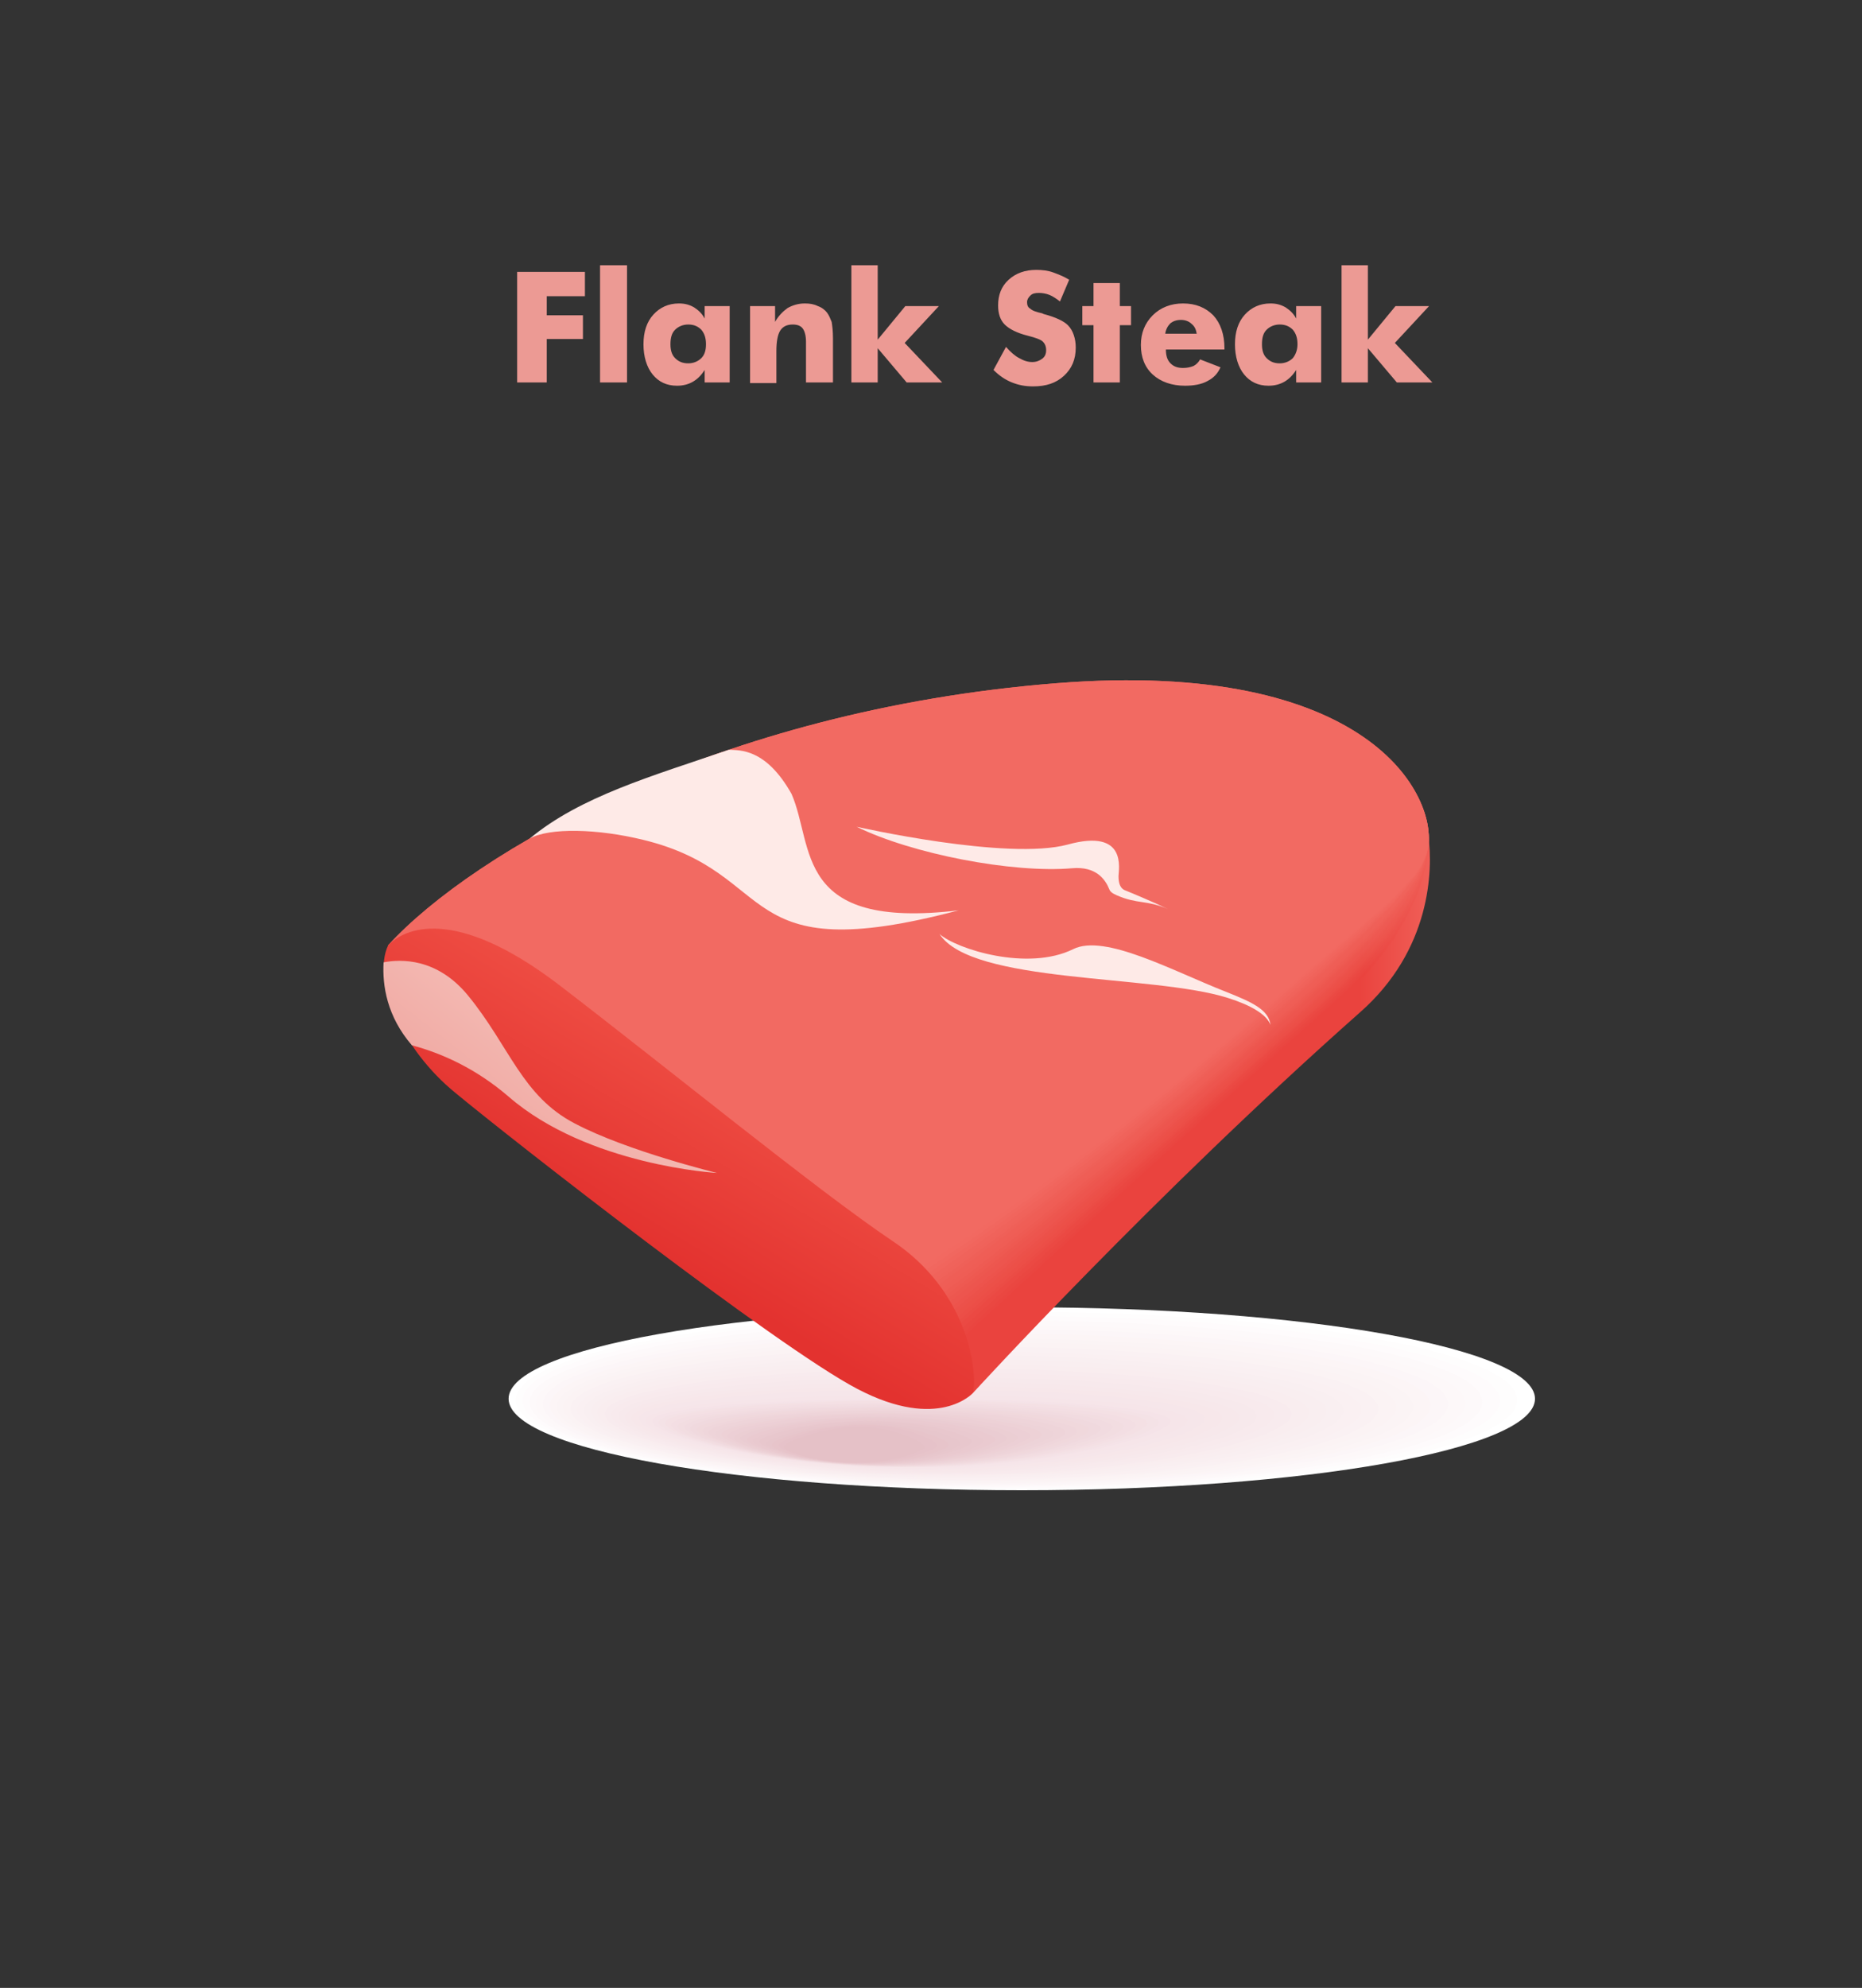 <?xml version="1.0" encoding="utf-8"?>
<!-- Generator: Adobe Illustrator 23.0.3, SVG Export Plug-In . SVG Version: 6.00 Build 0)  -->
<svg version="1.1" id="Layer_1" xmlns="http://www.w3.org/2000/svg" xmlns:xlink="http://www.w3.org/1999/xlink" x="0px" y="0px"
	 viewBox="0 0 283 302" style="enable-background:new 0 0 283 302;" xml:space="preserve">
<rect x="0" y="0" width="283" height="302" fill="#333333" stroke="none"/>
<style type="text/css">
	.st0{fill-rule:evenodd;clip-rule:evenodd;fill:#EC9A94;}
	.st1{fill-rule:evenodd;clip-rule:evenodd;fill:#FFFFFF;}
	.st2{fill-rule:evenodd;clip-rule:evenodd;fill:#FEFDFD;}
	.st3{fill-rule:evenodd;clip-rule:evenodd;fill:#FEFBFC;}
	.st4{fill-rule:evenodd;clip-rule:evenodd;fill:#FDF9FA;}
	.st5{fill-rule:evenodd;clip-rule:evenodd;fill:#FDF8F9;}
	.st6{fill-rule:evenodd;clip-rule:evenodd;fill:#FCF6F8;}
	.st7{fill-rule:evenodd;clip-rule:evenodd;fill:#FCF5F6;}
	.st8{fill-rule:evenodd;clip-rule:evenodd;fill:#FBF4F5;}
	.st9{fill-rule:evenodd;clip-rule:evenodd;fill:#FBF3F4;}
	.st10{fill-rule:evenodd;clip-rule:evenodd;fill:#FAF1F3;}
	.st11{fill-rule:evenodd;clip-rule:evenodd;fill:#FAF0F2;}
	.st12{fill-rule:evenodd;clip-rule:evenodd;fill:#F9EFF1;}
	.st13{fill-rule:evenodd;clip-rule:evenodd;fill:#F9EEF0;}
	.st14{fill-rule:evenodd;clip-rule:evenodd;fill:#F9EDEF;}
	.st15{fill-rule:evenodd;clip-rule:evenodd;fill:#F8EBEE;}
	.st16{fill-rule:evenodd;clip-rule:evenodd;fill:#F8EAED;}
	.st17{fill-rule:evenodd;clip-rule:evenodd;fill:#F7E9EC;}
	.st18{fill-rule:evenodd;clip-rule:evenodd;fill:#F7E8EB;}
	.st19{fill-rule:evenodd;clip-rule:evenodd;fill:#F7E7EA;}
	.st20{fill-rule:evenodd;clip-rule:evenodd;fill:#F6E6EA;}
	.st21{fill-rule:evenodd;clip-rule:evenodd;fill:#F6E5E9;}
	.st22{fill-rule:evenodd;clip-rule:evenodd;fill:#F5E3E8;}
	.st23{fill-rule:evenodd;clip-rule:evenodd;fill:#F4E2E6;}
	.st24{fill-rule:evenodd;clip-rule:evenodd;fill:#F4E0E4;}
	.st25{fill-rule:evenodd;clip-rule:evenodd;fill:#F3DEE3;}
	.st26{fill-rule:evenodd;clip-rule:evenodd;fill:#F2DDE1;}
	.st27{fill-rule:evenodd;clip-rule:evenodd;fill:#F1DBE0;}
	.st28{fill-rule:evenodd;clip-rule:evenodd;fill:#F0D9DE;}
	.st29{fill-rule:evenodd;clip-rule:evenodd;fill:#F0D8DC;}
	.st30{fill-rule:evenodd;clip-rule:evenodd;fill:#EFD6DB;}
	.st31{fill-rule:evenodd;clip-rule:evenodd;fill:#EED4D9;}
	.st32{fill-rule:evenodd;clip-rule:evenodd;fill:#EDD3D8;}
	.st33{fill-rule:evenodd;clip-rule:evenodd;fill:#EDD1D6;}
	.st34{fill-rule:evenodd;clip-rule:evenodd;fill:#ECCFD5;}
	.st35{fill-rule:evenodd;clip-rule:evenodd;fill:#EBCED3;}
	.st36{fill-rule:evenodd;clip-rule:evenodd;fill:#EACCD2;}
	.st37{fill-rule:evenodd;clip-rule:evenodd;fill:#EACAD0;}
	.st38{fill-rule:evenodd;clip-rule:evenodd;fill:#E9C9CF;}
	.st39{fill-rule:evenodd;clip-rule:evenodd;fill:#E8C7CD;}
	.st40{fill-rule:evenodd;clip-rule:evenodd;fill:#E7C6CC;}
	.st41{fill-rule:evenodd;clip-rule:evenodd;fill:#E7C4CA;}
	.st42{fill-rule:evenodd;clip-rule:evenodd;fill:#E6C2C9;}
	.st43{fill-rule:evenodd;clip-rule:evenodd;fill:#E5C1C7;}
	.st44{fill-rule:evenodd;clip-rule:evenodd;fill:url(#SVGID_1_);}
	.st45{fill-rule:evenodd;clip-rule:evenodd;fill:#F26A62;}
	.st46{fill-rule:evenodd;clip-rule:evenodd;fill:url(#SVGID_2_);}
	.st47{fill-rule:evenodd;clip-rule:evenodd;fill:url(#SVGID_3_);}
	.st48{fill-rule:evenodd;clip-rule:evenodd;fill:url(#SVGID_4_);}
	.st49{fill-rule:evenodd;clip-rule:evenodd;fill:url(#SVGID_5_);}
	.st50{fill-rule:evenodd;clip-rule:evenodd;fill:url(#SVGID_6_);}
	.st51{fill-rule:evenodd;clip-rule:evenodd;fill:url(#SVGID_7_);}
	.st52{fill-rule:evenodd;clip-rule:evenodd;fill:url(#SVGID_8_);}
	.st53{fill-rule:evenodd;clip-rule:evenodd;fill:url(#SVGID_9_);}
	.st54{fill-rule:evenodd;clip-rule:evenodd;fill:url(#SVGID_10_);}
	.st55{fill-rule:evenodd;clip-rule:evenodd;fill:url(#SVGID_11_);}
	.st56{fill-rule:evenodd;clip-rule:evenodd;fill:url(#SVGID_12_);}
	.st57{fill-rule:evenodd;clip-rule:evenodd;fill:url(#SVGID_13_);}
	.st58{fill-rule:evenodd;clip-rule:evenodd;fill:url(#SVGID_14_);}
	.st59{fill-rule:evenodd;clip-rule:evenodd;fill:url(#SVGID_15_);}
	.st60{fill-rule:evenodd;clip-rule:evenodd;fill:url(#SVGID_16_);}
	.st61{fill-rule:evenodd;clip-rule:evenodd;fill:url(#SVGID_17_);}
	.st62{fill-rule:evenodd;clip-rule:evenodd;fill:url(#SVGID_18_);}
	.st63{fill-rule:evenodd;clip-rule:evenodd;fill:url(#SVGID_19_);}
	.st64{fill-rule:evenodd;clip-rule:evenodd;fill:url(#SVGID_20_);}
	.st65{fill-rule:evenodd;clip-rule:evenodd;fill:url(#SVGID_21_);}
	.st66{fill-rule:evenodd;clip-rule:evenodd;fill:url(#SVGID_22_);}
	.st67{fill-rule:evenodd;clip-rule:evenodd;fill:#FEEAE7;}
	.st68{fill-rule:evenodd;clip-rule:evenodd;fill:url(#SVGID_23_);}
	.st69{fill-rule:evenodd;clip-rule:evenodd;fill:url(#SVGID_24_);}
</style>
<path class="st0" d="M78.6,58.1V41.3h10.3V45h-5.8v2.9h5.5v3.6h-5.5v6.6H78.6L78.6,58.1z M91.2,58.1V40.3h4.1v17.8H91.2L91.2,58.1z
	 M107.3,52.3c0-0.9-0.2-1.6-0.7-2.2c-0.5-0.5-1.1-0.8-2-0.8c-0.8,0-1.5,0.3-2,0.8c-0.5,0.5-0.7,1.2-0.7,2.2c0,0.9,0.2,1.6,0.7,2.1
	c0.5,0.5,1.1,0.8,2,0.8c0.8,0,1.5-0.3,2-0.8C107.1,53.9,107.3,53.2,107.3,52.3L107.3,52.3z M110.9,46.5v11.6h-3.8v-1.9
	c-0.5,0.8-1.1,1.4-1.8,1.8c-0.7,0.4-1.5,0.6-2.4,0.6c-1.6,0-2.8-0.6-3.7-1.7c-0.9-1.1-1.4-2.7-1.4-4.6c0-1.9,0.5-3.4,1.5-4.5
	c1-1.1,2.3-1.7,3.9-1.7c0.9,0,1.6,0.2,2.3,0.6c0.6,0.4,1.2,0.9,1.6,1.7v-1.9H110.9L110.9,46.5z M114,58.1V46.5h3.8v2.4
	c0.5-0.9,1.2-1.6,1.9-2.1c0.7-0.4,1.6-0.7,2.6-0.7c0.8,0,1.4,0.1,2,0.4c0.6,0.2,1.1,0.6,1.4,1c0.3,0.4,0.5,0.9,0.7,1.4
	c0.1,0.6,0.2,1.4,0.2,2.5v6.7h-4.1v-6.2c0-0.9-0.2-1.6-0.5-2c-0.3-0.4-0.8-0.6-1.5-0.6c-0.9,0-1.5,0.3-1.9,0.9
	c-0.4,0.6-0.6,1.7-0.6,3.1v4.9H114L114,58.1z M129.4,58.1V40.3h4v11.3l4.2-5.1h5.1l-5.2,5.6l5.7,6h-5.4l-4.4-5.2v5.2H129.4
	L129.4,58.1z M152.9,52.7c0.7,0.8,1.4,1.4,2,1.7c0.7,0.4,1.3,0.6,2,0.6c0.6,0,1.1-0.2,1.5-0.5c0.4-0.3,0.6-0.7,0.6-1.3
	c0-0.6-0.2-1-0.5-1.3c-0.3-0.3-1.1-0.6-2.3-0.9c-1.6-0.4-2.8-1-3.5-1.7c-0.7-0.7-1-1.7-1-2.9c0-1.6,0.5-2.9,1.6-3.9
	c1.1-1,2.5-1.5,4.2-1.5c0.9,0,1.8,0.1,2.6,0.4c0.8,0.3,1.6,0.6,2.4,1.1l-1.4,3.3c-0.5-0.4-1.1-0.8-1.6-1c-0.5-0.2-1.1-0.3-1.6-0.3
	c-0.6,0-1,0.1-1.3,0.4c-0.3,0.3-0.5,0.6-0.5,1c0,0.4,0.1,0.8,0.5,1c0.3,0.3,0.9,0.5,1.8,0.7l0.2,0.1c1.9,0.5,3.1,1.1,3.7,1.7
	c0.4,0.4,0.7,0.9,0.9,1.5c0.2,0.6,0.3,1.2,0.3,1.9c0,1.8-0.6,3.2-1.8,4.3c-1.2,1.1-2.7,1.6-4.7,1.6c-1.2,0-2.2-0.2-3.2-0.6
	c-1-0.4-1.9-1-2.8-1.9L152.9,52.7L152.9,52.7z M166.2,58.1v-8.7h-1.7v-2.9h1.7V43h4v3.5h1.7v2.9h-1.7v8.7H166.2L166.2,58.1z
	 M181.9,50.8c-0.1-0.7-0.3-1.2-0.8-1.6c-0.4-0.4-1-0.6-1.6-0.6c-0.7,0-1.2,0.2-1.6,0.5c-0.4,0.4-0.7,0.9-0.8,1.6H181.9L181.9,50.8z
	 M186,53.1h-8.8c0,0.9,0.2,1.6,0.7,2.1c0.5,0.5,1.1,0.7,1.9,0.7c0.6,0,1.1-0.1,1.6-0.3c0.4-0.2,0.8-0.6,1-1l3.1,1.2
	c-0.4,0.9-1,1.6-2,2.1c-0.9,0.5-2.1,0.7-3.4,0.7c-2,0-3.7-0.6-4.9-1.7c-1.2-1.1-1.8-2.6-1.8-4.5c0-1.8,0.6-3.3,1.8-4.5
	c1.2-1.2,2.8-1.8,4.6-1.8c1.9,0,3.4,0.6,4.6,1.8c1.1,1.2,1.7,2.9,1.7,5V53.1L186,53.1z M197.2,52.3c0-0.9-0.2-1.6-0.7-2.2
	c-0.5-0.5-1.1-0.8-2-0.8c-0.8,0-1.5,0.3-2,0.8c-0.5,0.5-0.7,1.2-0.7,2.2c0,0.9,0.2,1.6,0.7,2.1c0.5,0.5,1.1,0.8,2,0.8
	c0.8,0,1.5-0.3,2-0.8C196.9,53.9,197.2,53.2,197.2,52.3L197.2,52.3z M200.8,46.5v11.6H197v-1.9c-0.5,0.8-1.1,1.4-1.8,1.8
	c-0.7,0.4-1.5,0.6-2.4,0.6c-1.6,0-2.8-0.6-3.7-1.7c-0.9-1.1-1.4-2.7-1.4-4.6c0-1.9,0.5-3.4,1.5-4.5c1-1.1,2.3-1.7,3.9-1.7
	c0.9,0,1.6,0.2,2.3,0.6c0.6,0.4,1.2,0.9,1.6,1.7v-1.9H200.8L200.8,46.5z M203.9,58.1V40.3h4v11.3l4.2-5.1h5.1l-5.2,5.6l5.7,6h-5.4
	l-4.4-5.2v5.2H203.9z"/>
<g>
	<g>
		<path class="st1" d="M155.3,226.4c-43.1,0-78-6.2-78-13.9c0-7.7,34.9-13.9,78-13.9c43.1,0,78,6.2,78,13.9
			C233.3,220.2,198.4,226.4,155.3,226.4z"/>
		<path class="st2" d="M154.5,226.3c-42,0-76.1-6.2-76.1-13.6c0-7.4,34.1-13.4,76.1-13.4c42,0,76.1,6,76.1,13.4
			C230.6,220.1,196.5,226.3,154.5,226.3z"/>
		<path class="st3" d="M153.7,226.1c-41,0-74.3-6.1-74.3-13.3c0-7.2,33.3-12.9,74.3-12.9c41,0,74.3,5.8,74.3,12.9
			C228,220,194.7,226.1,153.7,226.1z"/>
		<path class="st4" d="M152.9,225.9c-40,0-72.4-6-72.4-12.9c0-6.9,32.4-12.4,72.4-12.4c40,0,72.4,5.5,72.4,12.4
			C225.3,219.9,192.9,225.9,152.9,225.9z"/>
		<path class="st5" d="M152.1,225.8c-39,0-70.6-6-70.6-12.6c0-6.6,31.6-11.9,70.6-11.9c39,0,70.6,5.3,70.6,11.9
			C222.7,219.8,191.1,225.8,152.1,225.8z"/>
		<path class="st6" d="M151.3,225.6c-38,0-68.8-5.9-68.8-12.3c0-6.4,30.8-11.4,68.8-11.4c38,0,68.8,5.1,68.8,11.4
			C220.1,219.7,189.3,225.6,151.3,225.6z"/>
		<path class="st7" d="M150.5,225.4c-37,0-66.9-5.9-66.9-11.9c0-6.1,30-10.9,66.9-10.9c37,0,66.9,4.8,66.9,10.9
			C217.4,219.6,187.5,225.4,150.5,225.4z"/>
		<path class="st8" d="M149.7,225.3c-35.9,0-65.1-5.8-65.1-11.6c0-5.8,29.1-10.4,65.1-10.4c35.9,0,65.1,4.6,65.1,10.4
			C214.8,219.5,185.7,225.3,149.7,225.3z"/>
		<path class="st9" d="M148.9,225.1c-34.9,0-63.3-5.7-63.3-11.3c0-5.6,28.3-9.9,63.3-9.9c34.9,0,63.3,4.4,63.3,9.9
			C212.2,219.4,183.8,225.1,148.9,225.1z"/>
		<path class="st10" d="M148.1,224.9c-33.9,0-61.4-5.7-61.4-10.9c0-5.3,27.5-9.4,61.4-9.4c33.9,0,61.4,4.1,61.4,9.4
			C209.5,219.3,182,224.9,148.1,224.9z"/>
		<path class="st11" d="M147.3,224.8c-32.9,0-59.6-5.6-59.6-10.6c0-5,26.7-8.9,59.6-8.9c32.9,0,59.6,3.9,59.6,8.9
			C206.9,219.1,180.2,224.8,147.3,224.8z"/>
		<path class="st12" d="M146.5,224.6c-31.9,0-57.7-5.5-57.7-10.3c0-4.8,25.9-8.4,57.7-8.4c31.9,0,57.7,3.7,57.7,8.4
			C204.2,219,178.4,224.6,146.5,224.6z"/>
		<path class="st13" d="M145.7,224.4c-30.9,0-55.9-5.5-55.9-10c0-4.5,25-7.9,55.9-7.9c30.9,0,55.9,3.4,55.9,7.9
			C201.6,218.9,176.6,224.4,145.7,224.4z"/>
		<path class="st14" d="M144.9,224.2c-29.9,0-54.1-5.4-54.1-9.6c0-4.2,24.2-7.4,54.1-7.4c29.9,0,54.1,3.2,54.1,7.4
			C199,218.8,174.8,224.2,144.9,224.2z"/>
		<path class="st15" d="M144.1,224.1c-28.8,0-52.2-5.4-52.2-9.3s23.4-6.9,52.2-6.9c28.8,0,52.2,3,52.2,6.9S173,224.1,144.1,224.1z"
			/>
		<path class="st16" d="M143.3,223.9c-27.8,0-50.4-5.3-50.4-9c0-3.7,22.6-6.4,50.4-6.4c27.8,0,50.4,2.8,50.4,6.4
			C193.7,218.6,171.1,223.9,143.3,223.9z"/>
		<path class="st17" d="M142.5,223.7c-26.8,0-48.5-5.2-48.5-8.6c0-3.4,21.7-5.9,48.5-5.9c26.8,0,48.5,2.5,48.5,5.9
			C191.1,218.5,169.3,223.7,142.5,223.7z"/>
		<path class="st18" d="M141.7,223.6c-25.8,0-46.7-5.2-46.7-8.3c0-3.2,20.9-5.4,46.7-5.4c25.8,0,46.7,2.3,46.7,5.4
			C188.4,218.4,167.5,223.6,141.7,223.6z"/>
		<path class="st19" d="M140.9,223.4c-24.8,0-44.9-5.1-44.9-8c0-2.9,20.1-4.9,44.9-4.9c24.8,0,44.9,2.1,44.9,4.9
			C185.8,218.3,165.7,223.4,140.9,223.4z"/>
		<path class="st20" d="M140.1,223.2c-23.8,0-43-5-43-7.7c0-2.6,19.3-4.4,43-4.4c23.8,0,43,1.8,43,4.4
			C183.1,218.2,163.9,223.2,140.1,223.2z"/>
		<path class="st21" d="M139.3,223.1c-22.8,0-41.2-5-41.2-7.3c0-2.3,18.4-3.9,41.2-3.9c22.8,0,41.2,1.6,41.2,3.9
			C180.5,218.1,162.1,223.1,139.3,223.1z"/>
		<path class="st22" d="M138.5,222.9c-21.7,0-39.4-4.9-39.4-7c0-2.1,17.6-3.4,39.4-3.4c21.7,0,39.4,1.4,39.4,3.4
			C177.9,218,160.3,222.9,138.5,222.9z"/>
		<path class="st23" d="M138.1,222.9c-21,0-38-4.8-38-6.8c0-2,17-3.4,38-3.4c21,0,38,1.4,38,3.4
			C176.1,218.1,159.1,222.9,138.1,222.9z"/>
		<path class="st24" d="M137.7,222.8c-20.2,0-36.6-4.6-36.6-6.6c0-1.9,16.5-3.4,36.7-3.4c20.2,0,36.6,1.5,36.6,3.4
			C174.3,218.2,157.9,222.8,137.7,222.8z"/>
		<path class="st25" d="M137.3,222.8c-19.5,0-35.3-4.5-35.3-6.3c0-1.9,15.9-3.4,35.4-3.4c19.5,0,35.2,1.5,35.2,3.4
			C172.5,218.3,156.8,222.8,137.3,222.8z"/>
		<path class="st26" d="M136.9,222.8c-18.7,0-33.9-4.3-33.9-6.1c0-1.8,15.3-3.4,34-3.4c18.7,0,33.8,1.6,33.8,3.4
			C170.8,218.5,155.6,222.8,136.9,222.8z"/>
		<path class="st27" d="M136.5,222.7c-18,0-32.5-4.2-32.5-5.9c0-1.7,14.7-3.3,32.7-3.3c18,0,32.4,1.6,32.4,3.3
			C169,218.6,154.4,222.7,136.5,222.7z"/>
		<path class="st28" d="M136.1,222.7c-17.2,0-31.2-4-31.2-5.7c0-1.7,14.2-3.3,31.4-3.3c17.2,0,31,1.7,31,3.3
			C167.2,218.7,153.3,222.7,136.1,222.7z"/>
		<path class="st29" d="M135.7,222.7c-16.5,0-29.8-3.9-29.8-5.5c0-1.6,13.6-3.3,30-3.3s29.6,1.7,29.6,3.3
			C165.4,218.8,152.1,222.7,135.7,222.7z"/>
		<path class="st30" d="M135.3,222.6c-15.7,0-28.5-3.7-28.5-5.2c0-1.5,13-3.3,28.7-3.3s28.2,1.8,28.2,3.3
			C163.7,218.9,151,222.6,135.3,222.6z"/>
		<path class="st31" d="M134.8,222.6c-15,0-27.1-3.5-27.1-5c0-1.5,12.4-3.3,27.4-3.3c15,0,26.8,1.8,26.8,3.3
			C161.9,219.1,149.8,222.6,134.8,222.6z"/>
		<path class="st32" d="M134.4,222.6c-14.2,0-25.7-3.4-25.7-4.8c0-1.4,11.8-3.2,26-3.2c14.2,0,25.4,1.9,25.4,3.2
			C160.1,219.2,148.6,222.6,134.4,222.6z"/>
		<path class="st33" d="M134,222.5c-13.4,0-24.4-3.2-24.4-4.6c0-1.3,11.3-3.2,24.7-3.2c13.4,0,24,1.9,24,3.2
			C158.3,219.3,147.5,222.5,134,222.5z"/>
		<path class="st34" d="M133.6,222.5c-12.7,0-23-3.1-23-4.4c0-1.3,10.7-3.2,23.4-3.2c12.7,0,22.6,2,22.6,3.2
			C156.6,219.4,146.3,222.5,133.6,222.5z"/>
		<path class="st35" d="M133.2,222.5c-11.9,0-21.7-2.9-21.7-4.1c0-1.2,10.1-3.2,22-3.2c11.9,0,21.2,2,21.2,3.2
			C154.8,219.5,145.1,222.5,133.2,222.5z"/>
		<path class="st36" d="M132.8,222.4c-11.2,0-20.3-2.8-20.3-3.9c0-1.1,9.5-3.2,20.7-3.2c11.2,0,19.8,2,19.8,3.2
			C153,219.7,144,222.4,132.8,222.4z"/>
		<path class="st37" d="M132.4,222.4c-10.4,0-18.9-2.6-18.9-3.7c0-1.1,9-3.2,19.4-3.2c10.4,0,18.4,2.1,18.4,3.2
			C151.2,219.8,142.8,222.4,132.4,222.4z"/>
		<path class="st38" d="M132,222.4c-9.7,0-17.6-2.5-17.6-3.5c0-1,8.4-3.1,18.1-3.1c9.7,0,17,2.1,17,3.1
			C149.5,219.9,141.7,222.4,132,222.4z"/>
		<path class="st39" d="M131.6,222.3c-8.9,0-16.2-2.3-16.2-3.3c0-0.9,7.8-3.1,16.7-3.1c8.9,0,15.6,2.2,15.6,3.1
			C147.7,220,140.5,222.3,131.6,222.3z"/>
		<path class="st40" d="M131.2,222.3c-8.2,0-14.8-2.2-14.8-3c0-0.8,7.2-3.1,15.4-3.1c8.2,0,14.2,2.2,14.2,3.1
			C145.9,220.1,139.3,222.3,131.2,222.3z"/>
		<path class="st41" d="M130.8,222.3c-7.4,0-13.5-2-13.5-2.8s6.6-3.1,14.1-3.1c7.4,0,12.8,2.3,12.8,3.1S138.2,222.3,130.8,222.3z"/>
		<path class="st42" d="M130.4,222.2c-6.7,0-12.1-1.9-12.1-2.6c0-0.7,6.1-3.1,12.7-3.1c6.7,0,11.4,2.3,11.4,3.1
			C142.4,220.4,137,222.2,130.4,222.2z"/>
		<path class="st43" d="M129.9,222.2c-5.9,0-10.8-1.7-10.8-2.4c0-0.6,5.5-3,11.4-3c5.9,0,10,2.4,10,3
			C140.6,220.5,135.9,222.2,129.9,222.2z"/>
	</g>
	<linearGradient id="SVGID_1_" gradientUnits="userSpaceOnUse" x1="221.664" y1="167.879" x2="146.401" y2="167.879">
		<stop  offset="0" style="stop-color:#F26A62"/>
		<stop  offset="0.2" style="stop-color:#EA433E"/>
		<stop  offset="1" style="stop-color:#EA433E"/>
	</linearGradient>
	<path class="st44" d="M85,159.7c41.4-21.6,58.1-14.1,107.2-30.5c12.1-4,24.2-7.7,24.9-2.2c0.7,5.2,0.4,17.3-10.4,26.8
		c-31.4,27.8-58.8,57.8-58.8,57.8L85,159.7z"/>
	<path class="st45" d="M59,143.6c12.9-14.1,49.9-35.7,101.5-39.8c47.8-3.8,58.1,17.3,56.5,25.1c-1.2,5.5-9.4,10.7-21.5,21.3
		C164,178,139.2,193,139.2,193L59,143.6z"/>
	<g>
		<linearGradient id="SVGID_2_" gradientUnits="userSpaceOnUse" x1="222.806" y1="164.376" x2="145.258" y2="164.376">
			<stop  offset="0" style="stop-color:#F26A62"/>
			<stop  offset="0.2" style="stop-color:#EA433E"/>
			<stop  offset="1" style="stop-color:#EA433E"/>
		</linearGradient>
		<path class="st46" d="M76.3,154.4c37.7-21.9,66.2-11.2,115.5-27.1c14.6-4.6,25.3-5.9,25.3,0.3c0.1,5.3-2.9,15.1-14.1,24.9
			c-31.4,27.8-58,52.8-58,52.8C122.1,188.4,99.2,171.4,76.3,154.4z"/>
		<linearGradient id="SVGID_3_" gradientUnits="userSpaceOnUse" x1="222.831" y1="163.809" x2="144.833" y2="163.809">
			<stop  offset="0" style="stop-color:#F26A62"/>
			<stop  offset="0.2" style="stop-color:#EA4540"/>
			<stop  offset="1" style="stop-color:#EA4540"/>
		</linearGradient>
		<path class="st47" d="M75.5,153.8c36.6-21.5,65.4-12.4,114.8-27.7c16.2-4.6,26.9-4.8,26.7,1.5c0,5.3-3.2,14.9-14.4,24.8
			c-31.4,27.8-57.9,52.3-57.9,52.3C122.9,188.6,97.3,170,75.5,153.8z"/>
		<linearGradient id="SVGID_4_" gradientUnits="userSpaceOnUse" x1="222.859" y1="163.199" x2="144.409" y2="163.199">
			<stop  offset="0" style="stop-color:#F26A62"/>
			<stop  offset="0.2" style="stop-color:#EA4741"/>
			<stop  offset="1" style="stop-color:#EA4741"/>
		</linearGradient>
		<path class="st48" d="M74.7,153.3c35.4-21.1,64.6-13.5,114.2-28.3c17.7-4.6,28.4-3.7,28.2,2.7c0,5.3-3.5,14.6-14.8,24.6
			c-31.4,27.8-57.8,51.9-57.8,51.9C123.7,188.8,95.4,168.7,74.7,153.3z"/>
		<linearGradient id="SVGID_5_" gradientUnits="userSpaceOnUse" x1="222.888" y1="162.548" x2="143.985" y2="162.548">
			<stop  offset="0" style="stop-color:#F26A62"/>
			<stop  offset="0.2" style="stop-color:#EB4943"/>
			<stop  offset="1" style="stop-color:#EB4943"/>
		</linearGradient>
		<path class="st49" d="M73.8,152.8c34.2-20.8,63.9-14.7,113.5-28.9c19.3-4.5,30-2.6,29.7,3.9c-0.1,5.3-3.8,14.4-15.1,24.4
			c-31.4,27.8-57.7,51.4-57.7,51.4C124.6,189,93.5,167.4,73.8,152.8z"/>
		<linearGradient id="SVGID_6_" gradientUnits="userSpaceOnUse" x1="222.918" y1="161.861" x2="143.561" y2="161.861">
			<stop  offset="0" style="stop-color:#F26A62"/>
			<stop  offset="0.2" style="stop-color:#EB4C45"/>
			<stop  offset="1" style="stop-color:#EB4C45"/>
		</linearGradient>
		<path class="st50" d="M73,152.3c33-20.4,63.1-15.9,112.8-29.5c20.9-4.5,31.6-1.5,31.2,5.1c-0.1,5.3-4.1,14.2-15.5,24.2
			c-31.4,27.8-57.7,50.9-57.7,50.9C125.4,189.3,91.6,166.1,73,152.3z"/>
		<linearGradient id="SVGID_7_" gradientUnits="userSpaceOnUse" x1="222.949" y1="161.144" x2="143.138" y2="161.144">
			<stop  offset="0" style="stop-color:#F26A62"/>
			<stop  offset="0.2" style="stop-color:#EC4E47"/>
			<stop  offset="1" style="stop-color:#EC4E47"/>
		</linearGradient>
		<path class="st51" d="M72.2,151.8c31.8-20,62.3-17,112.2-30.1c22.5-4.4,33.1-0.4,32.7,6.2c-0.2,5.3-4.5,14-15.8,24.1
			c-31.4,27.8-57.6,50.4-57.6,50.4C126.2,189.5,89.6,164.8,72.2,151.8z"/>
		<linearGradient id="SVGID_8_" gradientUnits="userSpaceOnUse" x1="222.98" y1="160.403" x2="142.716" y2="160.403">
			<stop  offset="0" style="stop-color:#F26A62"/>
			<stop  offset="0.2" style="stop-color:#EC5048"/>
			<stop  offset="1" style="stop-color:#EC5048"/>
		</linearGradient>
		<path class="st52" d="M71.4,151.3c30.6-19.7,61.5-18.2,111.5-30.7c24.1-4.4,34.7,0.7,34.2,7.4c-0.3,5.3-4.8,13.8-16.2,23.9
			c-31.4,27.8-57.5,50-57.5,50C127,189.7,87.7,163.4,71.4,151.3z"/>
		<linearGradient id="SVGID_9_" gradientUnits="userSpaceOnUse" x1="223.012" y1="159.642" x2="142.293" y2="159.642">
			<stop  offset="0" style="stop-color:#F26A62"/>
			<stop  offset="0.2" style="stop-color:#EC514A"/>
			<stop  offset="1" style="stop-color:#EC514A"/>
		</linearGradient>
		<path class="st53" d="M70.5,150.8c29.5-19.3,60.8-19.4,110.8-31.3c25.6-4.4,36.2,1.8,35.7,8.6c-0.3,5.3-5.1,13.6-16.5,23.7
			c-31.4,27.8-57.4,49.5-57.4,49.5C127.8,189.9,85.8,162.1,70.5,150.8z"/>
		<linearGradient id="SVGID_10_" gradientUnits="userSpaceOnUse" x1="223.045" y1="158.867" x2="141.872" y2="158.867">
			<stop  offset="0" style="stop-color:#F26A62"/>
			<stop  offset="0.2" style="stop-color:#ED534C"/>
			<stop  offset="1" style="stop-color:#ED534C"/>
		</linearGradient>
		<path class="st54" d="M69.7,150.3c28.3-18.9,60-20.5,110.2-31.9c27.2-4.3,37.8,2.9,37.1,9.8c-0.4,5.4-5.4,13.4-16.9,23.6
			c-31.4,27.8-57.3,49-57.3,49C128.6,190.2,83.9,160.8,69.7,150.3z"/>
		<linearGradient id="SVGID_11_" gradientUnits="userSpaceOnUse" x1="223.079" y1="158.079" x2="141.45" y2="158.079">
			<stop  offset="0" style="stop-color:#F26A62"/>
			<stop  offset="0.2" style="stop-color:#ED554E"/>
			<stop  offset="1" style="stop-color:#ED554E"/>
		</linearGradient>
		<path class="st55" d="M68.9,149.8c27.1-18.5,59.2-21.7,109.5-32.5c28.8-4.3,39.4,4,38.6,11c-0.5,5.4-5.7,13.2-17.2,23.4
			c-31.4,27.8-57.2,48.5-57.2,48.5C129.4,190.4,82,159.5,68.9,149.8z"/>
		<linearGradient id="SVGID_12_" gradientUnits="userSpaceOnUse" x1="223.113" y1="157.282" x2="141.029" y2="157.282">
			<stop  offset="0" style="stop-color:#F26A62"/>
			<stop  offset="0.2" style="stop-color:#ED574F"/>
			<stop  offset="1" style="stop-color:#ED574F"/>
		</linearGradient>
		<path class="st56" d="M68.1,149.2c25.9-18.2,58.4-22.9,108.8-33.1c30.4-4.2,40.9,5.1,40.1,12.1c-0.5,5.4-6,13-17.6,23.2
			c-31.4,27.8-57.2,48.1-57.2,48.1C130.3,190.6,80.1,158.2,68.1,149.2z"/>
		<linearGradient id="SVGID_13_" gradientUnits="userSpaceOnUse" x1="223.148" y1="156.476" x2="140.608" y2="156.476">
			<stop  offset="0" style="stop-color:#F26A62"/>
			<stop  offset="0.2" style="stop-color:#EE5951"/>
			<stop  offset="1" style="stop-color:#EE5951"/>
		</linearGradient>
		<path class="st57" d="M67.2,148.7c24.7-17.8,57.6-24,108.2-33.7c32-4.2,42.5,6.2,41.6,13.3c-0.6,5.4-6.3,12.8-17.9,23
			c-31.4,27.8-57.1,47.6-57.1,47.6C131.1,190.8,78.1,156.8,67.2,148.7z"/>
		<linearGradient id="SVGID_14_" gradientUnits="userSpaceOnUse" x1="223.184" y1="155.665" x2="140.187" y2="155.665">
			<stop  offset="0" style="stop-color:#F26A62"/>
			<stop  offset="0.2" style="stop-color:#EE5B53"/>
			<stop  offset="1" style="stop-color:#EE5B53"/>
		</linearGradient>
		<path class="st58" d="M66.4,148.2c23.6-17.4,56.9-25.2,107.5-34.3c33.5-4.2,44.1,7.3,43.1,14.5c-0.6,5.4-6.6,12.6-18.3,22.9
			c-31.4,27.8-57,47.1-57,47.1C131.9,191,76.2,155.5,66.4,148.2z"/>
		<linearGradient id="SVGID_15_" gradientUnits="userSpaceOnUse" x1="223.22" y1="154.848" x2="139.767" y2="154.848">
			<stop  offset="0" style="stop-color:#F26A62"/>
			<stop  offset="0.2" style="stop-color:#EF5D55"/>
			<stop  offset="1" style="stop-color:#EF5D55"/>
		</linearGradient>
		<path class="st59" d="M65.6,147.7c22.4-17.1,56.1-26.4,106.8-34.9c35.1-4.1,45.6,8.4,44.6,15.7c-0.7,5.4-6.9,12.3-18.6,22.7
			c-31.4,27.8-56.9,46.6-56.9,46.6C132.7,191.3,74.3,154.2,65.6,147.7z"/>
		<linearGradient id="SVGID_16_" gradientUnits="userSpaceOnUse" x1="223.257" y1="154.027" x2="139.347" y2="154.027">
			<stop  offset="0" style="stop-color:#F26A62"/>
			<stop  offset="0.2" style="stop-color:#EF5E56"/>
			<stop  offset="1" style="stop-color:#EF5E56"/>
		</linearGradient>
		<path class="st60" d="M64.8,147.2c21.2-16.7,55.3-27.5,106.2-35.6c36.7-4.1,47.2,9.5,46.1,16.9c-0.8,5.4-7.3,12.1-19,22.5
			c-31.4,27.8-56.8,46.1-56.8,46.1C133.5,191.5,72.4,152.9,64.8,147.2z"/>
		<linearGradient id="SVGID_17_" gradientUnits="userSpaceOnUse" x1="223.295" y1="153.202" x2="138.927" y2="153.202">
			<stop  offset="0" style="stop-color:#F26A62"/>
			<stop  offset="0.2" style="stop-color:#EF6058"/>
			<stop  offset="1" style="stop-color:#EF6058"/>
		</linearGradient>
		<path class="st61" d="M63.9,146.7c20-16.3,54.5-28.7,105.5-36.2c38.3-4,48.8,10.6,47.5,18c-0.8,5.4-7.6,11.9-19.3,22.3
			c-31.4,27.8-56.8,45.7-56.8,45.7C134.3,191.7,70.5,151.6,63.9,146.7z"/>
		<linearGradient id="SVGID_18_" gradientUnits="userSpaceOnUse" x1="223.333" y1="152.374" x2="138.507" y2="152.374">
			<stop  offset="0" style="stop-color:#F26A62"/>
			<stop  offset="0.2" style="stop-color:#F0625A"/>
			<stop  offset="1" style="stop-color:#F0625A"/>
		</linearGradient>
		<path class="st62" d="M63.1,146.2c18.8-15.9,53.8-29.9,104.8-36.8c39.9-4,50.3,11.7,49,19.2c-0.9,5.4-7.9,11.7-19.7,22.2
			c-31.4,27.8-56.7,45.2-56.7,45.2C135.1,191.9,68.6,150.2,63.1,146.2z"/>
		<linearGradient id="SVGID_19_" gradientUnits="userSpaceOnUse" x1="223.371" y1="151.543" x2="138.088" y2="151.543">
			<stop  offset="0" style="stop-color:#F26A62"/>
			<stop  offset="0.2" style="stop-color:#F0635B"/>
			<stop  offset="1" style="stop-color:#F0635B"/>
		</linearGradient>
		<path class="st63" d="M62.3,145.7c17.6-15.6,53-31,104.2-37.4c41.4-4,51.9,12.8,50.5,20.4c-0.9,5.5-8.2,11.5-20,22
			c-31.4,27.8-56.6,44.7-56.6,44.7C136,192.1,66.6,148.9,62.3,145.7z"/>
		<linearGradient id="SVGID_20_" gradientUnits="userSpaceOnUse" x1="223.411" y1="150.71" x2="137.669" y2="150.71">
			<stop  offset="0" style="stop-color:#F26A62"/>
			<stop  offset="0.2" style="stop-color:#F1655D"/>
			<stop  offset="1" style="stop-color:#F1655D"/>
		</linearGradient>
		<path class="st64" d="M61.5,145.2c16.5-15.2,52.2-32.2,103.5-38c43-3.9,53.5,14,52,21.6c-1,5.5-8.5,11.3-20.4,21.8
			c-31.4,27.8-56.5,44.2-56.5,44.2C136.8,192.4,64.7,147.6,61.5,145.2z"/>
		<linearGradient id="SVGID_21_" gradientUnits="userSpaceOnUse" x1="223.45" y1="149.876" x2="137.251" y2="149.876">
			<stop  offset="0" style="stop-color:#F26A62"/>
			<stop  offset="0.2" style="stop-color:#F1675F"/>
			<stop  offset="1" style="stop-color:#F1675F"/>
		</linearGradient>
		<path class="st65" d="M60.6,144.7c15.3-14.8,51.4-33.4,102.8-38.6c44.6-3.9,55,15.1,53.5,22.8c-1.1,5.5-8.8,11.1-20.8,21.6
			c-31.4,27.8-56.4,43.8-56.4,43.8C137.6,192.6,62.8,146.3,60.6,144.7z"/>
		<linearGradient id="SVGID_22_" gradientUnits="userSpaceOnUse" x1="223.49" y1="149.039" x2="136.832" y2="149.039">
			<stop  offset="0" style="stop-color:#F26A62"/>
			<stop  offset="0.2" style="stop-color:#F26961"/>
			<stop  offset="1" style="stop-color:#F26961"/>
		</linearGradient>
		<path class="st66" d="M59.8,144.1c14.1-14.5,50.6-34.5,102.2-39.2c46.2-3.8,56.6,16.2,55,23.9c-1.1,5.5-9.1,10.9-21.1,21.5
			c-31.4,27.8-56.3,43.3-56.3,43.3C138.4,192.8,60.9,145,59.8,144.1z"/>
		<path class="st45" d="M59,143.6c12.9-14.1,49.9-35.7,101.5-39.8c47.8-3.8,58.1,17.3,56.5,25.1c-1.2,5.5-9.4,10.7-21.5,21.3
			C164,178,139.2,193,139.2,193L59,143.6z"/>
	</g>
	<path class="st67" d="M110.8,113.9c1.7,0.1,5.6-0.2,9.5,6.7c3.5,8,0.3,20.7,25.4,17.7c-34.4,9.1-27-5.6-47.9-10.7
		c-6.9-1.7-14.3-1.9-17.3-0.2C88.2,121,99.1,117.9,110.8,113.9z"/>
	<linearGradient id="SVGID_23_" gradientUnits="userSpaceOnUse" x1="114.005" y1="160.012" x2="96.859" y2="188.549">
		<stop  offset="0" style="stop-color:#F05146"/>
		<stop  offset="1" style="stop-color:#E3322F"/>
	</linearGradient>
	<path class="st68" d="M59,143.6c2.4-2.5,10-6.1,25.8,5.9c15.7,12,39.6,31.5,50.8,39c11.3,7.5,13,19.3,12.3,23.1
		c0,0-5.2,5.9-17.6-0.6c-12.4-6.5-52.8-38.1-61-44.9C61,159.4,56.5,148.8,59,143.6z"/>
	<linearGradient id="SVGID_24_" gradientUnits="userSpaceOnUse" x1="97.758" y1="144.191" x2="69.986" y2="179.738">
		<stop  offset="0" style="stop-color:#F8CEC7"/>
		<stop  offset="1" style="stop-color:#EE9F99"/>
	</linearGradient>
	<path class="st69" d="M62.6,158.8c-3.8-4.4-4.5-9.1-4.3-12.6c2.6-0.5,8.1-0.7,12.8,5c6.4,7.8,8.2,15.3,16.3,19.5
		c8,4.2,21.6,7.5,21.6,7.5s-19.6-1.1-31.7-11.6C72.3,162.3,67.1,160,62.6,158.8z"/>
	<path class="st67" d="M130.2,125.6c0,0,22.9,5.2,32.1,2.7c9.1-2.5,7.7,3.8,7.7,4.8c0,1,0.2,1.9,1.1,2.2c0.5,0.2,3.9,1.6,6.4,2.8
		c-3.2-1.4-4.6-0.7-7.8-2.1c-0.7-0.3-1-0.6-1.1-0.9c-0.6-1.5-2-3.5-5.6-3.2C153.9,132.7,138.5,129.7,130.2,125.6z"/>
	<path class="st67" d="M142.8,141.9c2.6,2.3,13.4,5.7,20.3,2.3c4.8-2.4,15.1,3.3,23.3,6.5c4,1.6,6.4,2.7,6.7,5c-0.6-1.6-3-3-6.5-4.1
		C175.2,148,147.7,149.5,142.8,141.9z"/>
</g>
</svg>
